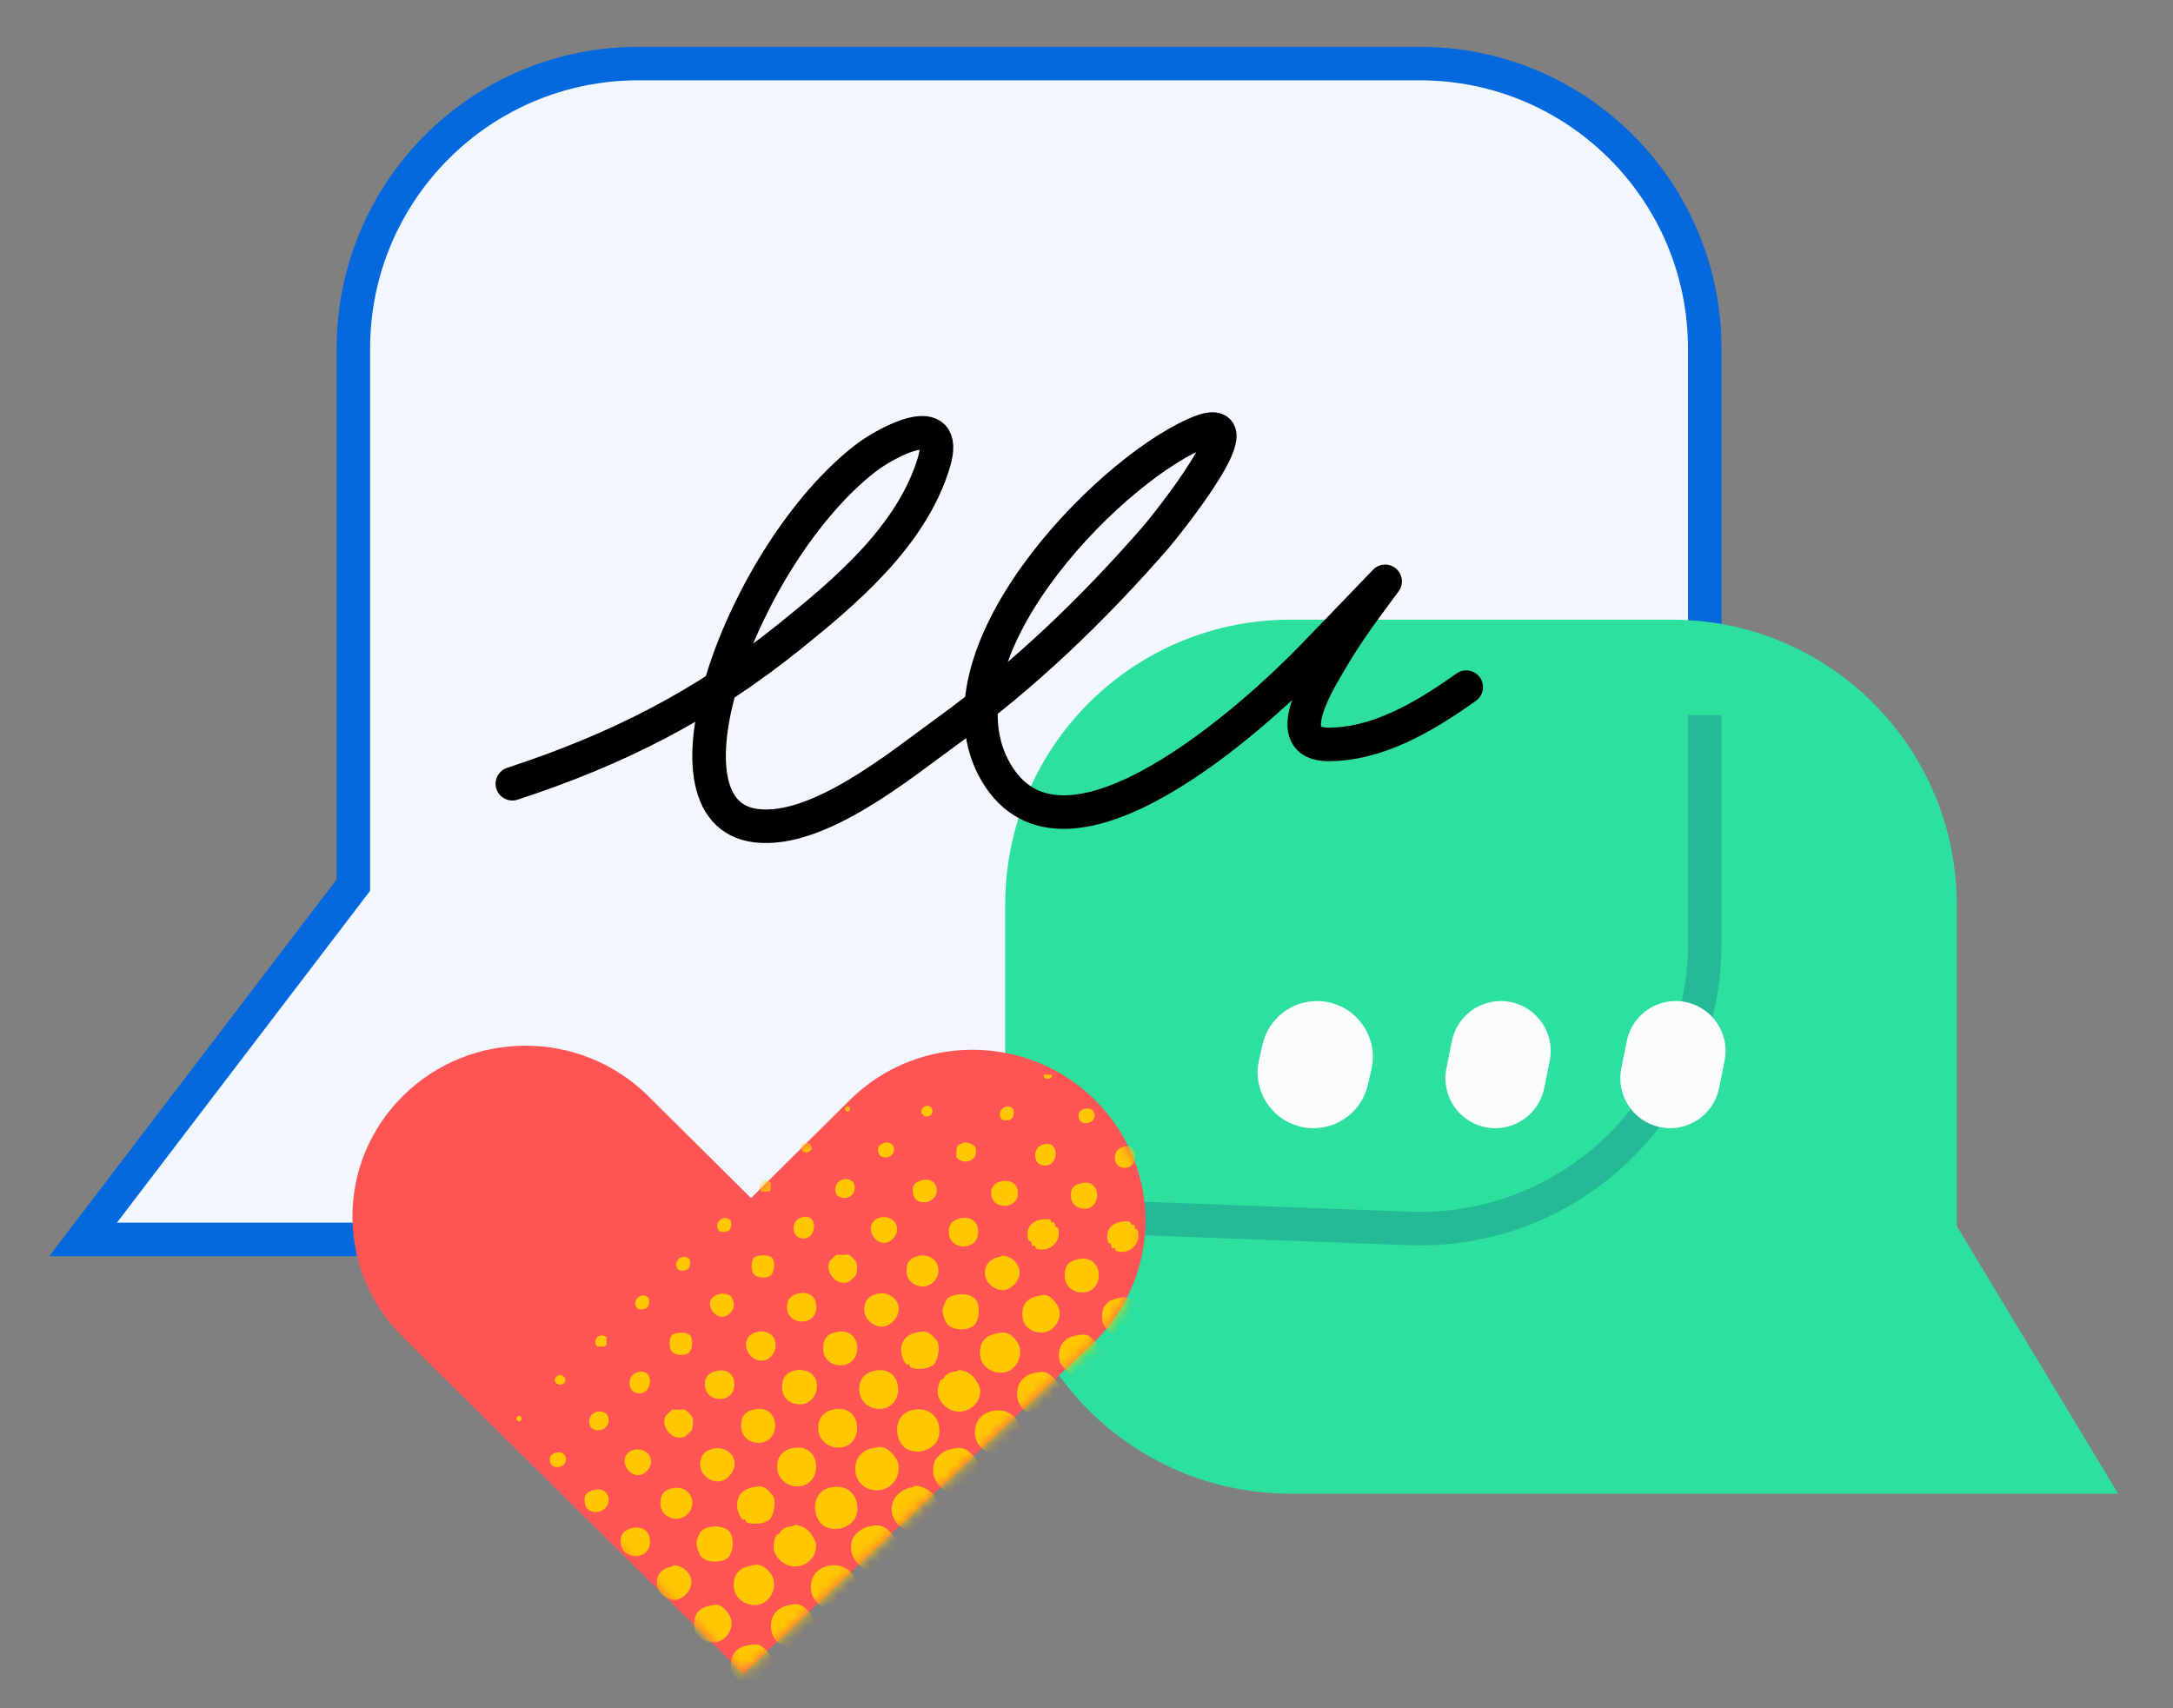 <svg xmlns="http://www.w3.org/2000/svg" width="201" height="158" viewBox="0 0 201 158" fill="none"><rect x="0" y="0" width="201" height="158" fill="#808080" stroke="none"/><path d="M131.33 114.642H7.686L32.686 81.873V32.236C32.686 17.679 44.487 5.879 59.043 5.879H131.33C145.886 5.879 157.686 17.679 157.686 32.236V88.285C157.686 102.841 145.886 114.642 131.33 114.642Z" fill="#F2F7FD" stroke="#0469DE" stroke-width="3.101"></path><path d="M119.337 138.158H195.922L180.997 113.398V83.677C180.997 69.121 169.197 57.32 154.641 57.32H119.337C104.781 57.32 92.98 69.121 92.98 83.677V111.801C92.98 126.357 104.781 138.158 119.337 138.158Z" fill="#2DE09E"></path><path d="M101.804 112.563L130.35 113.625C145.28 114.18 157.686 102.227 157.686 87.287V66.14" stroke="#002F75" stroke-opacity="0.21" stroke-width="3.101"></path><path d="M116.779 96.625C117.309 94.269 119.402 92.595 121.818 92.595V92.595C125.128 92.595 127.583 95.665 126.856 98.894L126.535 100.322C126.004 102.679 123.912 104.353 121.496 104.353V104.353C118.186 104.353 115.73 101.283 116.457 98.054L116.779 96.625Z" fill="#FAFCFE"></path><path d="M134.297 96.304C134.729 94.147 136.622 92.595 138.822 92.595V92.595C141.734 92.595 143.918 95.259 143.347 98.115L142.84 100.644C142.409 102.801 140.515 104.353 138.316 104.353V104.353C135.404 104.353 133.22 101.689 133.791 98.833L134.297 96.304Z" fill="#FAFCFE"></path><path d="M150.474 96.304C150.905 94.147 152.799 92.595 154.998 92.595V92.595C157.91 92.595 160.094 95.259 159.523 98.115L159.017 100.644C158.585 102.801 156.691 104.353 154.492 104.353V104.353C151.58 104.353 149.396 101.689 149.967 98.833L150.474 96.304Z" fill="#FAFCFE"></path><path d="M37.288 101.353C31.037 107.526 31.037 117.534 37.288 123.706L68.754 154.823L101.267 124.083C107.519 117.91 107.519 107.902 101.267 101.729C95.016 95.557 84.879 95.557 78.628 101.729L69.469 110.822L59.928 101.353C53.676 95.18 43.54 95.18 37.288 101.353Z" fill="#FF5454"></path><mask id="mask0_75_3544" style="mask-type:alpha" maskUnits="userSpaceOnUse" x="32" y="96" width="74" height="59"><path d="M37.288 101.353C31.037 107.526 31.037 117.534 37.288 123.706L68.754 154.823L101.267 124.083C107.519 117.91 107.519 107.902 101.267 101.729C95.016 95.557 84.879 95.557 78.628 101.729L69.469 110.822L59.928 101.353C53.676 95.18 43.54 95.18 37.288 101.353Z" fill="#FF5454"></path></mask><g mask="url(#mask0_75_3544)"><path fill-rule="evenodd" clip-rule="evenodd" d="M96.554 99.396C96.8 99.403 97.046 99.41 97.291 99.417C97.412 99.933 96.403 99.904 96.554 99.396Z" fill="#FFC700"></path><path fill-rule="evenodd" clip-rule="evenodd" d="M100.277 102.578C100.61 102.449 101.175 102.522 101.247 103.097C101.358 103.992 99.84 104.234 99.764 103.301C99.742 103.021 99.743 102.784 100.277 102.578Z" fill="#FFC700"></path><path fill-rule="evenodd" clip-rule="evenodd" d="M93.754 102.637C93.86 103.425 93.523 103.744 92.742 103.592C91.945 102.922 93.13 101.804 93.754 102.637Z" fill="#FFC700"></path><path fill-rule="evenodd" clip-rule="evenodd" d="M86.246 102.668C86.27 103.158 85.991 103.327 85.49 103.262C85.439 103.151 85.389 103.039 85.252 103.009C85.044 102.196 86.131 102.07 86.246 102.668Z" fill="#FFC700"></path><path fill-rule="evenodd" clip-rule="evenodd" d="M78.257 102.317C78.339 102.319 78.421 102.322 78.503 102.324C78.477 102.428 78.548 102.441 78.622 102.45C78.62 102.532 78.618 102.614 78.615 102.696C78.511 102.671 78.498 102.741 78.489 102.815C78.407 102.813 78.325 102.811 78.243 102.808C78.268 102.705 78.198 102.691 78.123 102.682C78.126 102.6 78.128 102.518 78.13 102.436C78.234 102.462 78.248 102.391 78.257 102.317Z" fill="#FFC700"></path><path fill-rule="evenodd" clip-rule="evenodd" d="M96.367 105.91C98.174 105.214 97.981 108.279 96.314 107.753C95.555 107.513 95.555 106.223 96.367 105.91Z" fill="#FFC700"></path><path fill-rule="evenodd" clip-rule="evenodd" d="M103.745 106.121C105.551 105.425 105.358 108.49 103.692 107.964C102.932 107.724 102.933 106.434 103.745 106.121Z" fill="#FFC700"></path><path fill-rule="evenodd" clip-rule="evenodd" d="M88.863 105.818C89.267 105.484 90.041 105.817 90.209 106.102C90.628 107.506 88.998 107.786 88.459 107.036C88.468 106.498 88.406 105.883 88.863 105.818Z" fill="#FFC700"></path><path fill-rule="evenodd" clip-rule="evenodd" d="M81.728 105.737C82.061 105.608 82.626 105.681 82.697 106.257C82.809 107.152 81.291 107.394 81.215 106.46C81.192 106.181 81.194 105.944 81.728 105.737Z" fill="#FFC700"></path><path fill-rule="evenodd" clip-rule="evenodd" d="M74.083 106.256C74.075 105.498 75.118 105.528 75.067 106.284C74.834 106.706 74.291 106.69 74.083 106.256Z" fill="#FFC700"></path><path fill-rule="evenodd" clip-rule="evenodd" d="M92.703 109.249C93.317 109.126 94.103 109.392 94.15 110.274C94.239 111.943 91.641 111.964 91.687 110.327C91.699 109.937 91.82 109.425 92.703 109.249Z" fill="#FFC700"></path><path fill-rule="evenodd" clip-rule="evenodd" d="M99.957 109.456C101.861 108.924 101.957 111.733 100.382 111.805C99.814 111.831 99.1 111.498 99.062 110.66C99.028 109.938 99.239 109.657 99.957 109.456Z" fill="#FFC700"></path><path fill-rule="evenodd" clip-rule="evenodd" d="M85.322 109.161C86.103 108.976 86.627 109.398 86.65 110.059C86.696 111.4 84.508 111.715 84.429 110.242C84.407 109.827 84.425 109.373 85.322 109.161Z" fill="#FFC700"></path><path fill-rule="evenodd" clip-rule="evenodd" d="M78.917 109.346C79.506 110.441 78.196 111.273 77.406 110.533C76.817 109.438 78.127 108.606 78.917 109.346Z" fill="#FFC700"></path><path fill-rule="evenodd" clip-rule="evenodd" d="M71.286 109.374C71.279 109.62 71.272 109.866 71.265 110.111C71.102 110.276 70.728 110.218 70.401 110.21C69.907 109.586 70.691 108.845 71.286 109.374Z" fill="#FFC700"></path><path fill-rule="evenodd" clip-rule="evenodd" d="M88.789 112.704C89.731 112.473 90.444 112.935 90.479 113.859C90.551 115.772 87.83 115.712 87.766 114.027C87.748 113.53 87.842 112.936 88.789 112.704Z" fill="#FFC700"></path><path fill-rule="evenodd" clip-rule="evenodd" d="M95.921 112.907C96.284 112.768 96.863 112.713 97.154 112.82C97.213 112.841 97.224 113.047 97.27 113.069C97.322 113.095 97.475 113.037 97.516 113.076C97.617 113.175 97.542 113.327 97.628 113.448C97.65 113.479 97.863 113.555 97.871 113.578C98.085 114.302 97.772 114.867 97.456 115.165C97.221 115.387 96.621 115.766 95.847 115.488C95.787 115.467 95.777 115.261 95.731 115.239C95.678 115.213 95.525 115.271 95.485 115.232C95.384 115.133 95.458 114.981 95.373 114.86C95.351 114.829 95.137 114.753 95.13 114.73C94.909 113.979 95.075 113.234 95.921 112.907Z" fill="#FFC700"></path><path fill-rule="evenodd" clip-rule="evenodd" d="M103.298 113.118C103.661 112.979 104.241 112.924 104.531 113.031C104.59 113.052 104.601 113.258 104.647 113.28C104.699 113.306 104.852 113.247 104.893 113.287C104.994 113.386 104.919 113.538 105.005 113.659C105.027 113.69 105.241 113.766 105.247 113.789C105.461 114.513 105.149 115.078 104.832 115.376C104.597 115.598 103.997 115.977 103.223 115.699C103.164 115.678 103.154 115.472 103.108 115.45C103.055 115.424 102.903 115.482 102.862 115.443C102.761 115.344 102.835 115.192 102.75 115.071C102.728 115.04 102.514 114.964 102.507 114.941C102.287 114.19 102.452 113.445 103.298 113.118Z" fill="#FFC700"></path><path fill-rule="evenodd" clip-rule="evenodd" d="M81.408 112.615C82.028 112.443 82.939 112.79 82.978 113.644C83.011 114.374 82.346 114.941 81.833 114.964C80.643 115.018 79.862 113.045 81.408 112.615Z" fill="#FFC700"></path><path fill-rule="evenodd" clip-rule="evenodd" d="M74.023 112.65C75.829 111.954 75.637 115.02 73.97 114.494C73.21 114.254 73.21 112.963 74.023 112.65Z" fill="#FFC700"></path><path fill-rule="evenodd" clip-rule="evenodd" d="M67.615 112.959C67.722 113.747 67.384 114.065 66.603 113.914C65.806 113.243 66.991 112.126 67.615 112.959Z" fill="#FFC700"></path><path fill-rule="evenodd" clip-rule="evenodd" d="M92.502 116.254C92.554 116.246 92.615 116.125 92.752 116.138C93.64 116.218 94.287 116.934 94.308 117.658C94.333 118.526 93.477 119.317 92.783 119.336C92.033 119.358 91.079 118.667 91.107 117.69C91.131 116.873 91.702 116.375 92.502 116.254Z" fill="#FFC700"></path><path fill-rule="evenodd" clip-rule="evenodd" d="M99.757 116.461C102.154 115.995 102.235 119.499 100.161 119.547C99.263 119.568 98.454 118.999 98.485 117.901C98.509 117.06 98.86 116.636 99.757 116.461Z" fill="#FFC700"></path><path fill-rule="evenodd" clip-rule="evenodd" d="M84.998 116.162C85.832 115.976 86.835 116.48 86.804 117.566C86.78 118.391 86.047 118.983 85.409 119.003C84.721 119.023 83.822 118.555 83.853 117.482C83.874 116.736 84.169 116.347 84.998 116.162Z" fill="#FFC700"></path><path fill-rule="evenodd" clip-rule="evenodd" d="M77.863 116.081C78.08 116.057 78.407 116.004 78.6 116.102C78.726 116.165 79.168 116.662 79.198 116.734C79.335 117.063 79.272 117.74 79.163 117.963C79.127 118.036 78.504 118.57 78.53 118.56C77.344 119.056 76.271 117.599 76.739 116.664C76.742 116.658 77.282 116.102 77.371 116.067C77.5 116.016 77.723 116.096 77.863 116.081Z" fill="#FFC700"></path><path fill-rule="evenodd" clip-rule="evenodd" d="M70.478 116.116C70.857 116.058 71.321 116.22 71.455 116.39C71.709 116.711 71.627 117.715 71.286 117.984C70.962 118.24 70.042 118.26 69.691 117.815C69.483 117.552 69.447 116.646 69.733 116.34C69.888 116.175 70.2 116.157 70.478 116.116Z" fill="#FFC700"></path><path fill-rule="evenodd" clip-rule="evenodd" d="M63.821 116.54C63.927 117.328 63.59 117.647 62.809 117.495C62.012 116.825 63.197 115.707 63.821 116.54Z" fill="#FFC700"></path><path fill-rule="evenodd" clip-rule="evenodd" d="M88.834 119.715C89.294 119.679 89.888 119.818 90.176 120.123C90.756 120.736 90.578 122.136 90.106 122.581C89.545 123.11 88.202 123.098 87.647 122.51C87.442 122.293 87.161 121.544 87.194 121.144C87.213 120.912 87.483 120.296 87.591 120.172C87.85 119.871 88.353 119.753 88.834 119.715Z" fill="#FFC700"></path><path fill-rule="evenodd" clip-rule="evenodd" d="M95.843 119.916C96.227 119.823 96.531 119.743 96.83 119.821C97.262 119.934 97.971 120.729 98.018 121.331C98.095 122.334 97.319 123.191 96.486 123.255C95.67 123.317 94.448 122.863 94.571 121.355C94.623 120.72 94.935 120.136 95.843 119.916Z" fill="#FFC700"></path><path fill-rule="evenodd" clip-rule="evenodd" d="M103.221 120.127C103.604 120.034 103.909 119.954 104.208 120.032C104.64 120.145 105.349 120.94 105.395 121.542C105.472 122.545 104.697 123.402 103.863 123.466C103.047 123.528 101.825 123.074 101.948 121.566C102.001 120.931 102.312 120.347 103.221 120.127Z" fill="#FFC700"></path><path fill-rule="evenodd" clip-rule="evenodd" d="M81.453 119.627C82.166 119.567 83.11 120.11 83.136 121.028C83.156 121.761 82.455 122.683 81.611 122.707C80.849 122.728 79.865 122.091 79.939 120.937C79.937 120.972 80.045 120.527 80.076 120.449C80.216 120.099 80.642 119.696 81.453 119.627Z" fill="#FFC700"></path><path fill-rule="evenodd" clip-rule="evenodd" d="M73.822 119.655C74.765 119.424 75.478 119.886 75.512 120.81C75.585 122.723 72.864 122.664 72.8 120.979C72.781 120.481 72.876 119.887 73.822 119.655Z" fill="#FFC700"></path><path fill-rule="evenodd" clip-rule="evenodd" d="M66.561 119.693C66.987 119.593 67.435 119.696 67.66 119.971C67.683 119.998 67.883 120.482 67.889 120.592C67.924 121.262 67.332 121.768 66.87 121.793C65.815 121.849 64.948 120.073 66.561 119.693Z" fill="#FFC700"></path><path fill-rule="evenodd" clip-rule="evenodd" d="M60.026 120.121C60.133 120.91 59.795 121.228 59.014 121.077C58.218 120.406 59.402 119.288 60.026 120.121Z" fill="#FFC700"></path><path fill-rule="evenodd" clip-rule="evenodd" d="M92.052 123.374C92.453 123.287 92.696 123.2 93.039 123.28C93.574 123.403 94.27 124.123 94.35 124.793C94.486 125.944 93.68 126.86 92.811 126.963C91.737 127.09 90.471 126.334 90.657 124.81C90.733 124.192 91.074 123.588 92.052 123.374Z" fill="#FFC700"></path><path fill-rule="evenodd" clip-rule="evenodd" d="M99.307 123.582C99.786 123.456 100.234 123.41 100.54 123.494C100.831 123.574 101.638 124.31 101.734 124.758C102.118 126.536 100.448 127.489 99.204 127.146C98.911 127.065 98.094 126.267 98.01 125.882C97.782 124.832 98.201 123.872 99.307 123.582Z" fill="#FFC700"></path><path fill-rule="evenodd" clip-rule="evenodd" d="M84.671 123.286C85.055 123.2 85.33 123.115 85.658 123.191C86.087 123.291 86.448 123.766 86.621 123.957C87.034 124.413 86.768 125.904 86.308 126.285C86.225 126.354 86.133 126.333 86.059 126.401C85.835 126.603 84.709 126.734 84.211 126.471C84.157 126.442 84.139 126.243 84.095 126.222C84.041 126.195 83.892 126.255 83.849 126.215C83.657 126.036 83.43 125.521 83.385 125.217C83.253 124.321 83.62 123.523 84.671 123.286Z" fill="#FFC700"></path><path fill-rule="evenodd" clip-rule="evenodd" d="M77.413 123.202C79.809 122.736 79.891 126.239 77.817 126.288C76.919 126.309 76.109 125.741 76.141 124.641C76.165 123.8 76.516 123.376 77.413 123.202Z" fill="#FFC700"></path><path fill-rule="evenodd" clip-rule="evenodd" d="M69.905 123.233C70.739 122.973 71.594 123.361 71.725 124.146C71.87 125.018 71.277 125.741 70.692 125.838C69.128 126.097 68.233 123.754 69.905 123.233Z" fill="#FFC700"></path><path fill-rule="evenodd" clip-rule="evenodd" d="M62.889 123.278C63.268 123.221 63.732 123.383 63.866 123.552C64.12 123.875 64.038 124.877 63.697 125.146C63.373 125.402 62.453 125.422 62.102 124.978C61.894 124.714 61.858 123.808 62.144 123.503C62.299 123.338 62.611 123.32 62.889 123.278Z" fill="#FFC700"></path><path fill-rule="evenodd" clip-rule="evenodd" d="M56.109 123.699C56.102 123.945 56.095 124.191 56.088 124.437C55.924 124.602 55.55 124.543 55.223 124.535C54.729 123.911 55.514 123.17 56.109 123.699Z" fill="#FFC700"></path><path fill-rule="evenodd" clip-rule="evenodd" d="M88.507 126.84C88.554 126.834 88.621 126.702 88.757 126.724C89.592 126.863 90.016 127.219 90.327 127.753C90.392 127.865 90.665 128.306 90.671 128.624C90.703 130.148 88.944 131.102 87.671 130.26C87.271 129.995 86.709 129.476 86.733 128.634C86.74 128.395 86.873 127.841 87.007 127.658C87.039 127.614 87.237 127.58 87.257 127.542C87.445 127.154 87.733 126.926 88.507 126.84Z" fill="#FFC700"></path><path fill-rule="evenodd" clip-rule="evenodd" d="M95.516 127.04C96.1 126.892 96.375 126.851 96.749 126.952C97.128 127.056 97.949 127.827 98.059 128.466C98.285 129.771 97.248 131.154 95.653 130.857C94.832 130.704 93.869 129.945 94.121 128.476C94.209 127.966 94.618 127.269 95.516 127.04Z" fill="#FFC700"></path><path fill-rule="evenodd" clip-rule="evenodd" d="M81.126 126.752C83.683 126.433 83.734 130.393 81.27 130.323C80.471 130.3 79.442 129.685 79.478 128.426C79.506 127.464 80.109 126.878 81.126 126.752Z" fill="#FFC700"></path><path fill-rule="evenodd" clip-rule="evenodd" d="M73.495 126.779C74.427 126.538 75.422 126.986 75.554 127.945C75.682 128.876 75.046 129.769 74.268 129.876C73.454 129.988 72.227 129.61 72.35 128.1C72.398 127.514 72.624 127.005 73.495 126.779Z" fill="#FFC700"></path><path fill-rule="evenodd" clip-rule="evenodd" d="M66.234 126.818C67.176 126.586 67.888 127.048 67.923 127.973C67.996 129.886 65.275 129.826 65.211 128.141C65.193 127.644 65.287 127.05 66.234 126.818Z" fill="#FFC700"></path><path fill-rule="evenodd" clip-rule="evenodd" d="M58.845 126.975C60.652 126.28 60.459 129.345 58.793 128.819C58.033 128.579 58.033 127.288 58.845 126.975Z" fill="#FFC700"></path><path fill-rule="evenodd" clip-rule="evenodd" d="M51.317 127.744C51.309 126.986 52.352 127.016 52.3 127.772C52.068 128.193 51.525 128.178 51.317 127.744Z" fill="#FFC700"></path><path fill-rule="evenodd" clip-rule="evenodd" d="M91.848 130.502C93.216 130.223 94.567 131.158 94.367 132.788C94.262 133.639 93.412 134.491 92.593 134.582C91.575 134.696 89.988 133.906 90.2 132.177C90.289 131.454 90.766 130.722 91.848 130.502Z" fill="#FFC700"></path><path fill-rule="evenodd" clip-rule="evenodd" d="M84.467 130.414C86.401 130.02 87.314 131.789 86.726 133.184C86.447 133.846 85.26 134.624 83.993 134.09C82.761 133.572 82.365 130.842 84.467 130.414Z" fill="#FFC700"></path><path fill-rule="evenodd" clip-rule="evenodd" d="M77.332 130.333C79.888 130.014 79.939 133.974 77.475 133.904C76.677 133.881 75.648 133.266 75.684 132.008C75.711 131.045 76.315 130.46 77.332 130.333Z" fill="#FFC700"></path><path fill-rule="evenodd" clip-rule="evenodd" d="M69.824 130.364C72.22 129.898 72.302 133.402 70.228 133.451C69.33 133.472 68.521 132.903 68.552 131.804C68.576 130.963 68.927 130.539 69.824 130.364Z" fill="#FFC700"></path><path fill-rule="evenodd" clip-rule="evenodd" d="M62.685 130.406C62.903 130.383 63.23 130.329 63.423 130.427C63.548 130.491 63.99 130.988 64.02 131.059C64.158 131.389 64.094 132.065 63.985 132.288C63.95 132.362 63.327 132.896 63.353 132.885C62.166 133.38 61.093 131.924 61.561 130.989C61.564 130.982 62.105 130.427 62.193 130.392C62.322 130.34 62.545 130.421 62.685 130.406Z" fill="#FFC700"></path><path fill-rule="evenodd" clip-rule="evenodd" d="M56.151 130.834C56.74 131.929 55.429 132.76 54.64 132.021C54.051 130.926 55.361 130.094 56.151 130.834Z" fill="#FFC700"></path><path fill-rule="evenodd" clip-rule="evenodd" d="M47.902 130.967C47.984 130.969 48.066 130.972 48.148 130.974C48.122 131.078 48.192 131.092 48.267 131.101C48.265 131.183 48.262 131.264 48.26 131.346C48.156 131.321 48.142 131.391 48.133 131.466C48.051 131.463 47.97 131.461 47.888 131.459C47.913 131.355 47.843 131.342 47.768 131.332C47.77 131.25 47.773 131.168 47.775 131.087C47.879 131.112 47.892 131.042 47.902 130.967Z" fill="#FFC700"></path><path fill-rule="evenodd" clip-rule="evenodd" d="M87.808 134.076C88.976 133.758 89.41 133.999 90.007 134.631C90.376 135.022 90.882 135.73 90.558 136.861C90.444 137.261 89.669 138.06 89.167 138.174C88.114 138.414 87.499 138.055 86.972 137.496C86.602 137.105 86.086 136.437 86.42 135.267C86.503 134.974 87.041 134.285 87.808 134.076Z" fill="#FFC700"></path><path fill-rule="evenodd" clip-rule="evenodd" d="M80.55 133.992C81.134 133.843 81.409 133.803 81.783 133.904C82.161 134.007 82.983 134.778 83.093 135.417C83.319 136.723 82.282 138.106 80.686 137.808C79.865 137.656 78.903 136.897 79.155 135.428C79.243 134.918 79.651 134.22 80.55 133.992Z" fill="#FFC700"></path><path fill-rule="evenodd" clip-rule="evenodd" d="M73.537 133.914C76.094 133.595 76.145 137.556 73.681 137.485C72.882 137.462 71.853 136.848 71.889 135.589C71.917 134.626 72.52 134.041 73.537 133.914Z" fill="#FFC700"></path><path fill-rule="evenodd" clip-rule="evenodd" d="M66.275 133.953C66.988 133.892 67.933 134.435 67.958 135.354C67.979 136.086 67.278 137.009 66.433 137.032C65.672 137.053 64.688 136.416 64.761 135.262C64.759 135.297 64.867 134.852 64.898 134.774C65.038 134.424 65.465 134.021 66.275 133.953Z" fill="#FFC700"></path><path fill-rule="evenodd" clip-rule="evenodd" d="M58.641 134.103C59.262 133.931 60.173 134.278 60.212 135.132C60.245 135.862 59.58 136.429 59.066 136.452C57.876 136.506 57.096 134.532 58.641 134.103Z" fill="#FFC700"></path><path fill-rule="evenodd" clip-rule="evenodd" d="M51.373 134.387C51.705 134.258 52.27 134.331 52.342 134.907C52.454 135.802 50.936 136.044 50.86 135.111C50.837 134.831 50.839 134.594 51.373 134.387Z" fill="#FFC700"></path><path fill-rule="evenodd" clip-rule="evenodd" d="M84.509 137.549C84.52 137.548 84.532 137.424 84.635 137.429C85.827 137.493 86.893 138.437 86.912 139.585C86.933 140.924 85.504 142.161 84.143 141.72C83.261 141.434 82.034 140.289 82.626 138.848C82.865 138.263 83.532 137.651 84.509 137.549Z" fill="#FFC700"></path><path fill-rule="evenodd" clip-rule="evenodd" d="M76.878 137.577C78.813 137.183 79.725 138.952 79.137 140.347C78.858 141.008 77.671 141.787 76.404 141.253C75.172 140.734 74.776 138.004 76.878 137.577Z" fill="#FFC700"></path><path fill-rule="evenodd" clip-rule="evenodd" d="M69.493 137.611C69.877 137.525 70.153 137.441 70.481 137.517C70.909 137.616 71.271 138.092 71.443 138.282C71.856 138.738 71.591 140.23 71.13 140.61C71.047 140.679 70.956 140.658 70.881 140.726C70.658 140.928 69.532 141.059 69.033 140.796C68.979 140.767 68.962 140.568 68.917 140.547C68.862 140.521 68.714 140.58 68.671 140.54C68.479 140.361 68.252 139.847 68.207 139.542C68.076 138.647 68.443 137.848 69.493 137.611Z" fill="#FFC700"></path><path fill-rule="evenodd" clip-rule="evenodd" d="M62.232 137.65C63.066 137.463 64.069 137.968 64.037 139.054C64.014 139.879 63.281 140.471 62.643 140.49C61.955 140.511 61.056 140.043 61.086 138.97C61.108 138.223 61.402 137.835 62.232 137.65Z" fill="#FFC700"></path><path fill-rule="evenodd" clip-rule="evenodd" d="M54.966 137.811C55.748 137.626 56.272 138.048 56.294 138.71C56.34 140.051 54.153 140.365 54.074 138.892C54.052 138.478 54.07 138.023 54.966 137.811Z" fill="#FFC700"></path><path fill-rule="evenodd" clip-rule="evenodd" d="M80.219 141.239C81.388 140.921 81.821 141.162 82.418 141.794C82.787 142.184 83.293 142.892 82.97 144.023C82.855 144.424 82.081 145.222 81.578 145.337C80.525 145.577 79.911 145.218 79.383 144.659C79.013 144.268 78.497 143.599 78.831 142.429C78.915 142.137 79.452 141.448 80.219 141.239Z" fill="#FFC700"></path><path fill-rule="evenodd" clip-rule="evenodd" d="M73.33 141.165C73.376 141.16 73.443 141.027 73.579 141.049C74.414 141.188 74.838 141.544 75.149 142.078C75.215 142.19 75.487 142.631 75.494 142.949C75.525 144.473 73.766 145.427 72.493 144.585C72.093 144.32 71.531 143.801 71.555 142.959C71.562 142.72 71.695 142.166 71.829 141.983C71.861 141.94 72.06 141.905 72.079 141.867C72.267 141.479 72.555 141.251 73.33 141.165Z" fill="#FFC700"></path><path fill-rule="evenodd" clip-rule="evenodd" d="M66.068 141.203C66.527 141.168 67.122 141.306 67.41 141.611C67.989 142.224 67.812 143.623 67.34 144.068C66.778 144.598 65.436 144.586 64.88 143.998C64.676 143.782 64.394 143.031 64.427 142.632C64.447 142.4 64.717 141.784 64.824 141.66C65.084 141.359 65.587 141.241 66.068 141.203Z" fill="#FFC700"></path><path fill-rule="evenodd" clip-rule="evenodd" d="M58.434 141.354C59.376 141.123 60.089 141.585 60.123 142.509C60.196 144.422 57.475 144.362 57.411 142.678C57.393 142.18 57.487 141.586 58.434 141.354Z" fill="#FFC700"></path><path fill-rule="evenodd" clip-rule="evenodd" d="M76.671 144.827C78.039 144.549 79.39 145.483 79.189 147.113C79.085 147.964 78.235 148.816 77.415 148.907C76.397 149.021 74.81 148.23 75.023 146.502C75.112 145.779 75.588 145.047 76.671 144.827Z" fill="#FFC700"></path><path fill-rule="evenodd" clip-rule="evenodd" d="M69.286 144.862C69.687 144.775 69.93 144.688 70.273 144.767C70.808 144.891 71.504 145.611 71.583 146.281C71.72 147.432 70.913 148.348 70.044 148.451C68.97 148.578 67.705 147.822 67.891 146.298C67.967 145.68 68.308 145.075 69.286 144.862Z" fill="#FFC700"></path><path fill-rule="evenodd" clip-rule="evenodd" d="M62.147 144.904C62.199 144.896 62.259 144.775 62.396 144.788C63.285 144.869 63.932 145.584 63.953 146.308C63.978 147.176 63.122 147.967 62.428 147.987C61.678 148.008 60.724 147.316 60.752 146.34C60.776 145.523 61.347 145.025 62.147 144.904Z" fill="#FFC700"></path><path fill-rule="evenodd" clip-rule="evenodd" d="M72.75 148.528C73.334 148.379 73.609 148.338 73.983 148.44C74.362 148.543 75.183 149.314 75.293 149.954C75.519 151.259 74.482 152.642 72.886 152.345C72.065 152.191 71.103 151.433 71.355 149.964C71.442 149.454 71.851 148.756 72.75 148.528Z" fill="#FFC700"></path><path fill-rule="evenodd" clip-rule="evenodd" d="M65.488 148.566C65.871 148.473 66.176 148.394 66.475 148.471C66.907 148.584 67.616 149.379 67.662 149.981C67.739 150.985 66.964 151.842 66.131 151.905C65.314 151.968 64.093 151.513 64.216 150.006C64.268 149.37 64.579 148.786 65.488 148.566Z" fill="#FFC700"></path><path fill-rule="evenodd" clip-rule="evenodd" d="M68.952 152.232C69.431 152.106 69.878 152.06 70.185 152.144C70.476 152.224 71.282 152.96 71.379 153.408C71.764 155.186 70.093 156.14 68.85 155.796C68.556 155.715 67.739 154.918 67.655 154.532C67.426 153.482 67.846 152.523 68.952 152.232Z" fill="#FFC700"></path></g><path d="M47.392 72.495C57.039 69.336 65.077 65.289 73.04 58.879C78.262 54.675 84.331 49.555 86.376 42.803C87.914 37.724 81.987 40.885 80.01 42.425C68.719 51.219 59.995 75.147 69.927 76.372C75.699 77.084 83.309 70.749 87.63 67.626C94.707 62.511 101.064 56.399 106.82 49.8C107.695 48.797 117.061 37.234 110.537 40.155C102.044 43.958 85.894 60.818 92.137 71.455C98.535 82.356 116.364 65.937 121.293 60.864C123.354 58.743 128.124 53.772 128.124 53.772C128.124 53.772 127.149 55.097 126.66 55.758C125.401 57.461 124.2 59.197 123.129 61.03C122.048 62.878 118.256 68.855 122.873 68.855C127.263 68.855 131.446 66.538 135.627 63.559" stroke="black" stroke-width="3.101" stroke-linecap="round" stroke-linejoin="round"></path></svg>